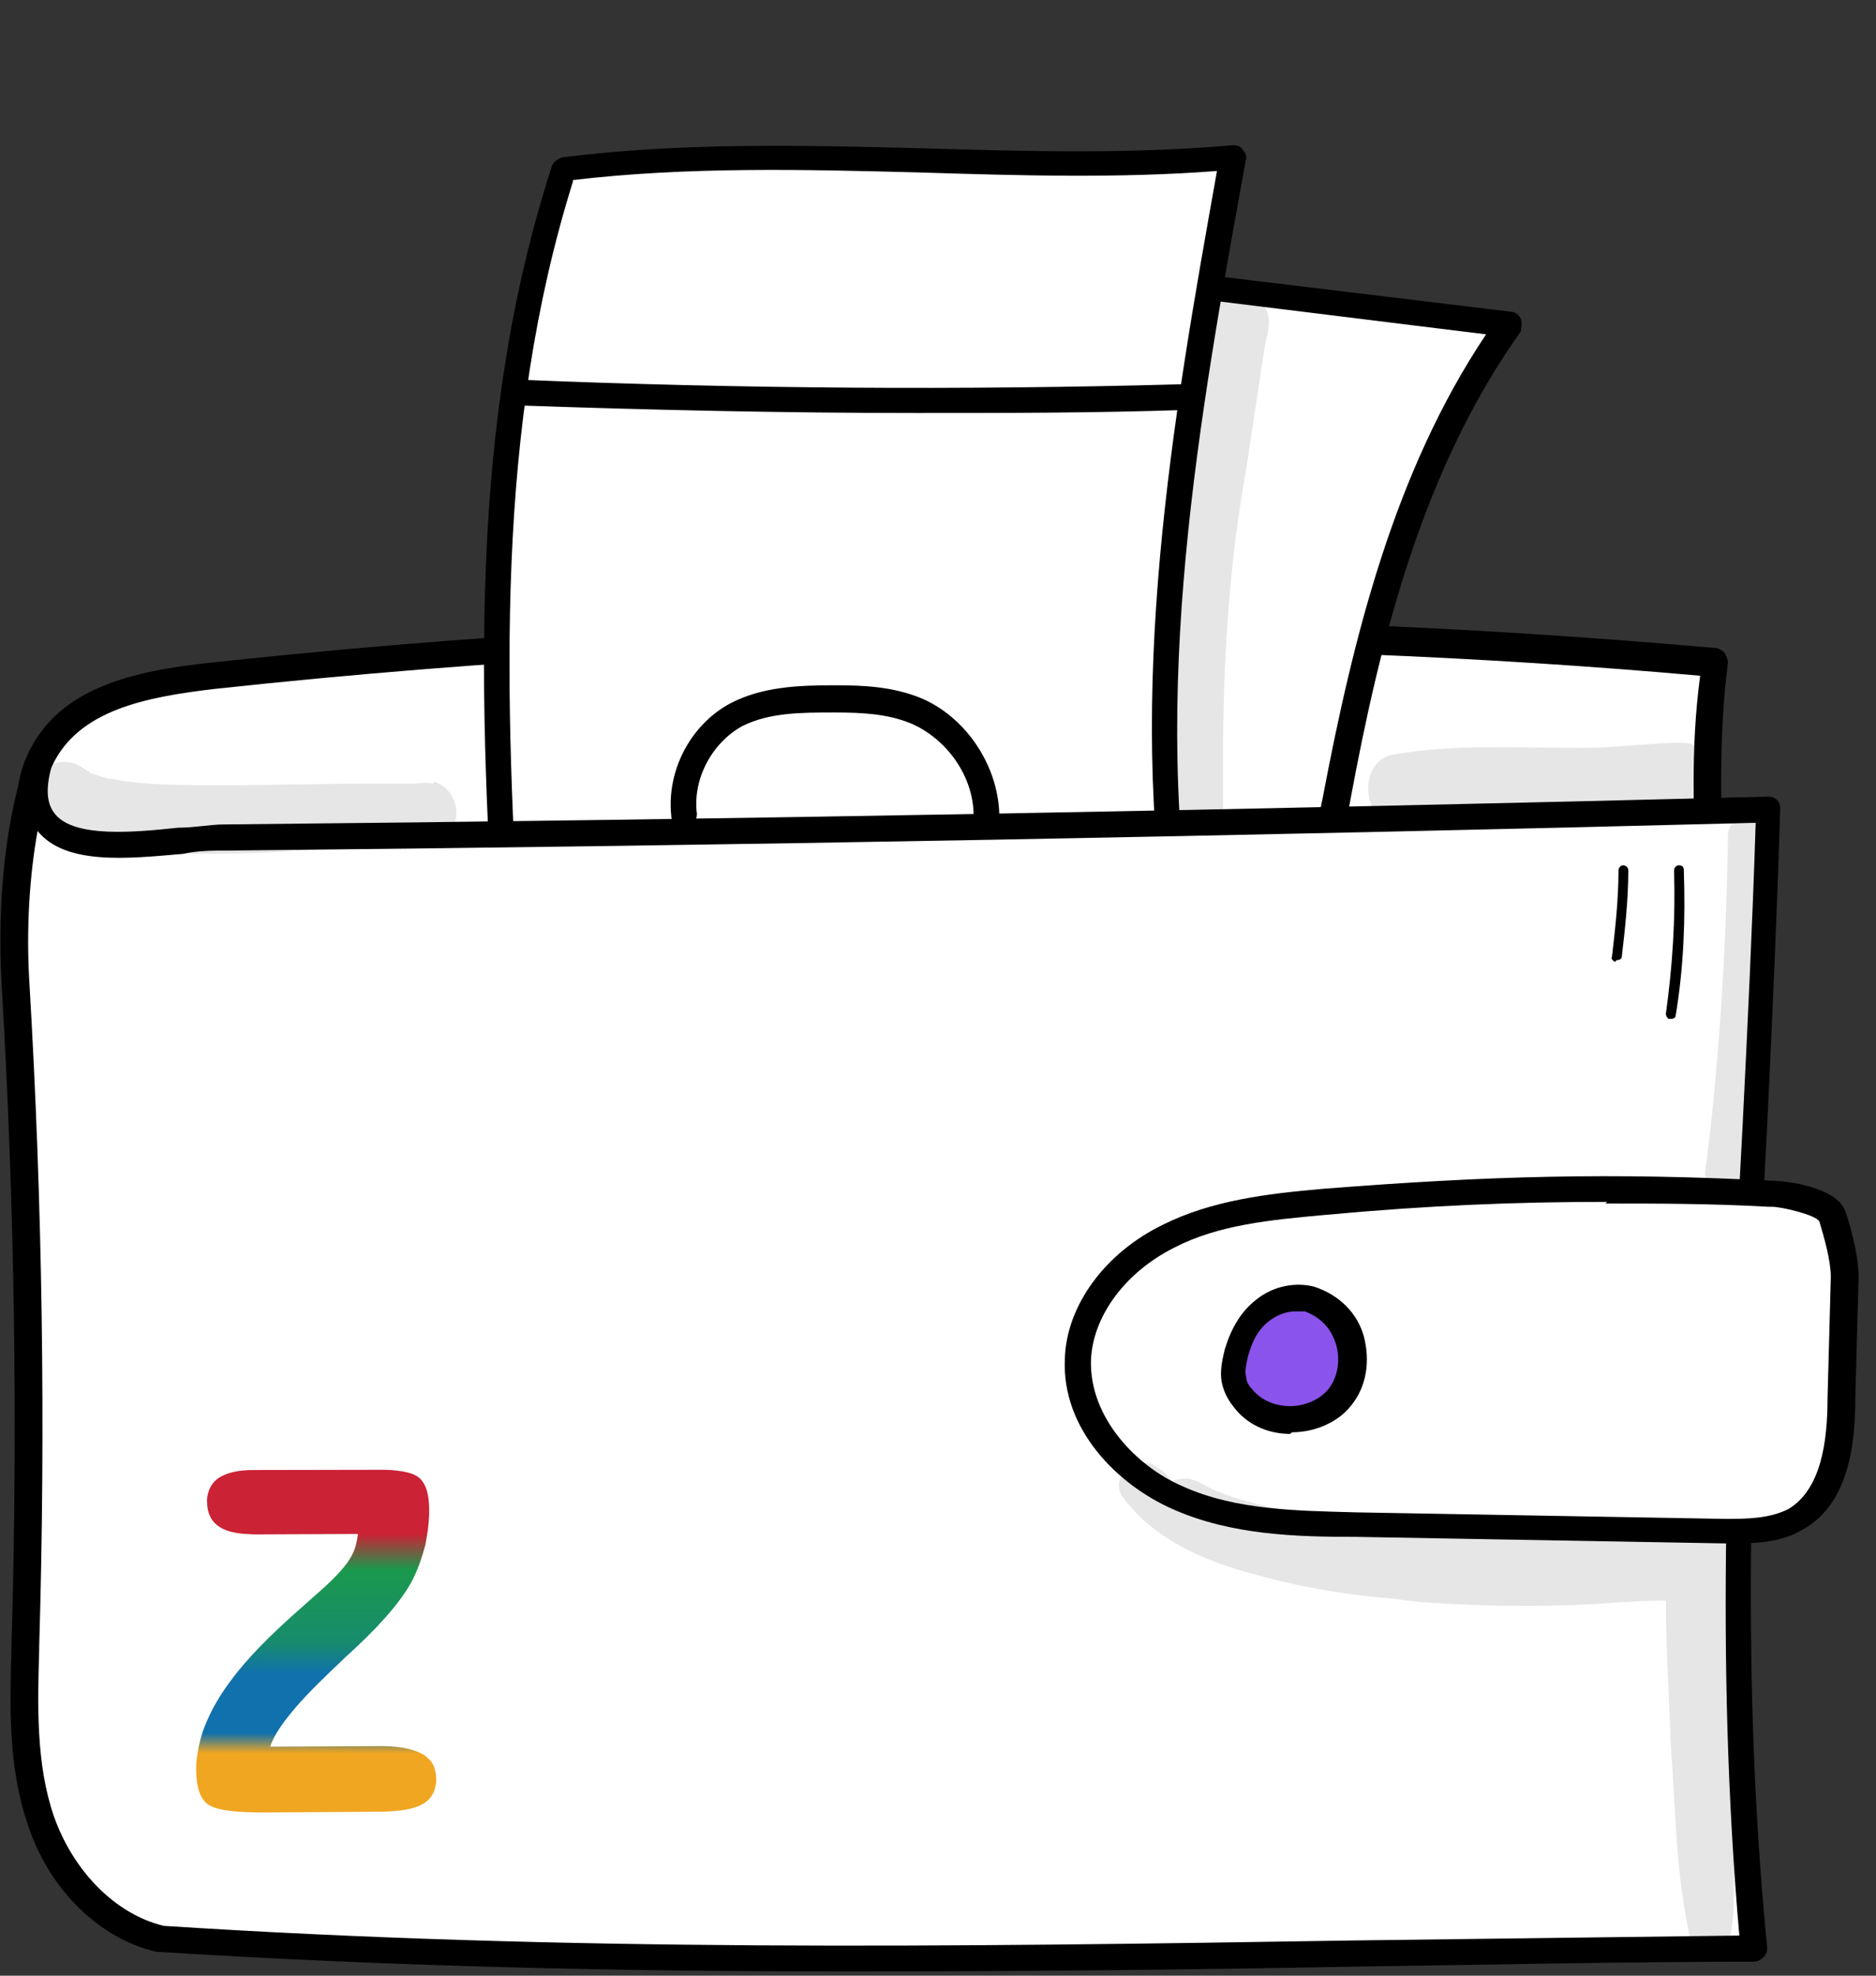 <svg width="95" height="100" viewBox="0 0 95 100" fill="none" xmlns="http://www.w3.org/2000/svg">
<rect x="0" y="0" width="95" height="100" fill="#333333" stroke="none"/>
<g clip-path="url(#clip0_84_1141)">
<path d="M86.84 33.542C61.532 31.309 36.059 31.557 10.834 34.286C7.361 34.617 3.556 35.361 2.068 38.504C0.331 42.391 3.639 46.775 7.443 48.677C13.233 51.571 20.015 51.819 26.465 51.819C45.901 51.902 65.419 50.992 84.524 47.188C85.268 47.023 86.095 46.857 86.426 46.196C86.674 45.782 86.674 45.203 86.674 44.624C86.509 41.068 86.343 37.429 86.922 33.542H86.84Z" fill="white"/>
<path d="M28.781 52.481C28.037 52.481 27.21 52.481 26.383 52.481C19.518 52.481 12.819 52.15 7.03 49.256C2.812 47.105 -0.496 42.309 1.406 38.173C2.977 34.782 6.782 33.955 10.669 33.542C35.894 30.812 61.532 30.564 86.84 32.797C87.005 32.797 87.171 32.88 87.336 33.046C87.419 33.211 87.501 33.376 87.501 33.542C87.005 37.429 87.171 41.068 87.253 44.541C87.253 45.038 87.253 45.782 86.922 46.444C86.343 47.436 85.186 47.602 84.524 47.767C68.562 50.992 51.277 52.398 28.698 52.398L28.781 52.481ZM52.517 32.632C38.623 32.632 24.729 33.376 10.917 34.865C7.361 35.279 3.97 35.94 2.647 38.752C1.075 42.143 4.053 46.196 7.691 48.098C13.233 50.91 19.766 51.158 26.465 51.158C27.293 51.158 28.037 51.158 28.781 51.158C51.194 51.158 68.397 49.752 84.276 46.526C84.855 46.444 85.516 46.278 85.764 45.865C85.93 45.617 85.93 45.203 85.93 44.707C85.764 41.399 85.599 37.925 86.095 34.203C74.93 33.211 63.765 32.797 52.517 32.797V32.632Z" fill="black"/>
<path d="M58.03 14.167C64.155 14.932 70.28 15.698 76.404 16.387C71.428 23.431 69.284 32.005 67.6 40.504C67.294 41.958 66.988 43.566 65.763 44.485C65.15 44.944 64.385 45.174 63.619 45.327C62.241 45.633 60.786 46.016 59.408 45.633C56.575 44.944 55.197 41.729 54.661 38.896C53.053 30.627 54.891 21.976 58.03 14.167V14.167Z" fill="white"/>
<path d="M60.633 46.475C60.174 46.475 59.714 46.475 59.255 46.322C55.733 45.48 54.432 41.422 54.049 39.049C52.594 31.546 53.743 23.124 57.417 13.937C57.494 13.631 57.8 13.478 58.107 13.554L76.481 15.775C76.711 15.775 76.941 15.928 77.017 16.157C77.094 16.387 77.017 16.617 77.017 16.77C72.041 23.737 69.897 32.312 68.366 40.58C68.136 41.958 67.753 43.872 66.299 44.944C65.533 45.48 64.691 45.71 63.925 45.863C63.007 46.093 61.935 46.322 60.786 46.322L60.633 46.475ZM58.413 14.856C54.968 23.584 53.896 31.623 55.274 38.743C55.657 40.81 56.728 44.332 59.561 45.021C60.786 45.327 62.164 45.021 63.466 44.715C64.155 44.561 64.844 44.408 65.38 43.949C66.375 43.26 66.681 41.882 66.988 40.351C68.519 32.312 70.586 23.89 75.256 16.923L58.489 14.856H58.413Z" fill="black"/>
<path d="M25.874 49.997C24.956 36.14 24.267 21.823 28.554 8.578C39.809 7.123 51.293 9.037 62.47 7.966C60.02 21.517 57.494 35.374 60.02 48.849L25.798 49.921L25.874 49.997Z" fill="white"/>
<path d="M25.875 50.686C25.568 50.686 25.262 50.457 25.185 50.074C24.19 34.991 23.731 21.44 27.942 8.425C28.018 8.195 28.248 8.042 28.477 7.965C34.526 7.2 40.727 7.353 46.699 7.506C51.905 7.659 57.188 7.812 62.394 7.353C62.624 7.353 62.777 7.353 62.93 7.583C63.083 7.736 63.16 7.965 63.083 8.119C60.786 20.828 58.106 35.221 60.633 48.772C60.633 48.925 60.633 49.155 60.48 49.308C60.327 49.461 60.174 49.538 60.02 49.538L25.798 50.61L25.875 50.686ZM29.013 9.19C25.109 21.67 25.492 34.762 26.41 49.308L59.255 48.236C56.958 34.991 59.408 21.057 61.628 8.655C56.652 9.037 51.522 8.884 46.622 8.731C40.804 8.578 34.832 8.425 29.013 9.114V9.19Z" fill="black"/>
<path d="M46.393 20.904C39.655 20.904 32.918 20.751 26.257 20.521C25.875 20.521 25.645 20.215 25.645 19.832C25.645 19.449 25.951 19.22 26.334 19.22C37.435 19.679 48.766 19.756 59.867 19.449C60.25 19.449 60.556 19.756 60.556 20.062C60.556 20.445 60.25 20.751 59.944 20.751C55.427 20.904 50.986 20.904 46.469 20.904H46.393Z" fill="black"/>
<path d="M49.991 41.882C49.608 41.882 49.379 41.576 49.302 41.269C49.302 39.279 47.924 37.365 46.087 36.599C44.938 36.14 43.713 36.063 42.258 36.063C40.574 36.063 38.966 36.063 37.588 36.752C36.057 37.594 35.062 39.432 35.291 41.193C35.291 41.576 35.062 41.882 34.679 41.882C34.296 41.882 33.99 41.652 33.99 41.269C33.76 38.973 34.985 36.676 36.976 35.604C38.584 34.762 40.421 34.685 42.258 34.685C43.79 34.685 45.168 34.762 46.546 35.298C48.843 36.216 50.527 38.666 50.604 41.193C50.604 41.576 50.297 41.882 49.991 41.882V41.882Z" fill="black"/>
<g opacity="0.1">
<path d="M64.078 15.392C63.389 14.167 61.399 14.397 61.092 15.775C60.021 21.593 59.331 26.034 58.796 31.087C58.489 34.532 58.796 37.901 58.949 41.346C59.178 42.341 60.327 42.801 61.169 42.341C61.705 42.035 62.011 41.423 61.935 40.81C61.935 39.968 61.935 39.202 61.935 38.36C61.935 33.001 62.317 28.101 63.083 23.89C63.389 21.9 63.696 19.832 64.002 17.842C64.078 17.076 64.538 16.234 64.002 15.469L64.078 15.392Z" fill="black"/>
</g>
<path d="M89.569 40.985C63.517 41.647 37.465 42.143 11.413 42.391C7.94 42.391 0.413 44.376 2.15 38.504C0.91 41.812 0.662 46.278 0.827 49.835C1.489 61 1.654 72.165 1.323 83.33C1.241 86.307 1.158 89.367 2.068 92.179C3.06 94.991 5.293 97.555 8.188 98.217C35.646 100.036 61.615 98.878 88.907 98.713C87.088 78.864 89.073 60.834 89.652 41.068L89.569 40.985Z" fill="white"/>
<path d="M42.923 99.788C31.428 99.788 19.932 99.54 8.022 98.796C8.022 98.796 8.022 98.796 7.94 98.796C5.045 98.134 2.481 95.653 1.406 92.345C0.413 89.45 0.496 86.39 0.579 83.495V83.33C0.91 72.248 0.744 61 0.083 49.835C-0.166 45.451 0.331 41.151 1.406 38.256C1.571 37.925 1.902 37.76 2.233 37.842C2.564 37.925 2.729 38.339 2.646 38.669C2.316 39.827 2.316 40.654 2.812 41.233C3.804 42.391 6.699 42.143 9.015 41.895C9.842 41.895 10.669 41.73 11.33 41.73C37.3 41.481 63.6 40.985 89.486 40.324C89.651 40.324 89.817 40.324 89.982 40.489C90.148 40.654 90.148 40.82 90.148 40.985C89.982 46.444 89.734 51.819 89.486 57.03C88.742 71.007 88.08 84.24 89.486 98.547C89.486 98.713 89.486 98.878 89.321 99.044C89.155 99.209 88.99 99.292 88.825 99.292C82.043 99.292 75.178 99.457 68.645 99.54C59.961 99.705 51.442 99.788 43.006 99.788H42.923ZM8.188 97.472C28.698 98.796 48.051 98.547 68.562 98.217C74.93 98.134 81.464 98.051 88.08 97.969C86.84 83.826 87.501 70.759 88.246 56.947C88.494 51.985 88.742 46.857 88.907 41.647C63.186 42.309 37.134 42.805 11.413 43.053C10.834 43.053 10.007 43.053 9.263 43.218C6.451 43.466 3.308 43.797 1.902 42.06C1.489 44.376 1.323 47.023 1.489 49.752C2.15 60.917 2.316 72.165 1.985 83.33V83.495C1.902 86.307 1.819 89.285 2.729 91.931C3.722 94.743 5.872 96.893 8.27 97.472H8.188Z" fill="black"/>
<path d="M21.923 89.296C21.8 89.082 21.6 88.908 21.36 88.763C21.1 88.632 20.8 88.529 20.406 88.464C20.011 88.398 19.629 88.37 19.152 88.379L13.687 88.407C13.807 88.004 14.101 87.507 14.569 86.915C15.085 86.243 15.83 85.469 16.771 84.568C17.105 84.254 17.357 84.013 17.525 83.847C17.648 83.745 17.816 83.579 18.044 83.37C19.526 81.978 20.495 80.8 20.954 79.837C21.223 79.282 21.405 78.714 21.553 78.14C21.578 77.985 21.607 77.814 21.632 77.66C21.7 77.248 21.737 76.814 21.734 76.408C21.728 76.02 21.693 75.697 21.613 75.437C21.533 75.177 21.41 74.963 21.241 74.812C21.041 74.638 20.758 74.538 20.347 74.47C20.021 74.416 19.621 74.385 19.144 74.394L12.837 74.406C12.08 74.404 11.495 74.536 11.081 74.802C10.764 75.013 10.57 75.334 10.505 75.728C10.488 75.831 10.471 75.933 10.488 76.042C10.489 76.57 10.697 77.01 11.095 77.27C11.332 77.432 11.632 77.535 12.009 77.597C12.249 77.637 12.529 77.648 12.843 77.665L18.13 77.643C18.116 77.729 18.099 77.832 18.085 77.917C18.031 78.243 17.928 78.543 17.757 78.832C17.532 79.234 17.055 79.772 16.311 80.441C16.105 80.618 15.794 80.901 15.36 81.287C13.694 82.737 12.463 83.995 11.665 85.096C11.1 85.847 10.675 86.605 10.373 87.365C10.194 87.811 10.085 88.251 10.014 88.679C9.943 89.108 9.932 89.282 9.935 89.582C9.936 90.004 9.982 90.364 10.076 90.644C10.168 90.941 10.308 91.158 10.511 91.315C10.7 91.452 10.982 91.552 11.377 91.617C11.891 91.702 12.588 91.747 13.488 91.738L19.218 91.701C20.24 91.694 20.965 91.568 21.414 91.308C21.782 91.104 21.996 90.77 22.067 90.341C22.084 90.239 22.104 90.119 22.087 90.01C22.081 89.727 22.017 89.47 21.895 89.256L21.923 89.296Z" fill="url(#paint0_linear_84_1141)"/>
<path d="M89.652 60.338C81.464 60.007 75.261 60.09 67.073 60.752C64.344 61 61.615 61.248 59.216 62.488C56.818 63.729 54.75 66.045 54.668 68.774C54.585 71.834 56.901 74.563 59.713 75.804C62.525 77.044 65.667 77.127 68.727 77.127C74.93 77.21 81.216 77.375 87.419 77.458C88.659 77.458 89.9 77.458 90.975 76.879C92.96 75.721 93.291 72.992 93.373 70.759L93.539 64.639C93.539 63.729 93.208 62.406 92.877 61.579C92.546 60.752 90.231 60.338 89.734 60.421L89.652 60.338Z" fill="white"/>
<path d="M87.997 78.12C87.749 78.12 87.584 78.12 87.336 78.12L68.645 77.789C65.667 77.789 62.359 77.706 59.382 76.383C56.57 75.142 53.758 72.33 53.923 68.774C54.006 66.045 55.991 63.398 58.886 61.992C61.367 60.752 64.179 60.421 66.99 60.173C75.426 59.511 81.546 59.346 89.651 59.759C90.479 59.759 93.042 60.09 93.456 61.331C93.621 61.827 94.118 63.398 94.118 64.639L93.952 70.759C93.952 73.323 93.539 76.217 91.223 77.458C90.231 78.037 88.99 78.12 87.997 78.12V78.12ZM81.381 60.834C76.832 60.834 72.449 61 67.073 61.496C64.344 61.744 61.697 61.992 59.464 63.15C56.983 64.391 55.329 66.624 55.246 68.857C55.164 71.751 57.562 74.232 59.878 75.225C62.607 76.465 65.833 76.465 68.645 76.548L87.336 76.879C88.411 76.879 89.569 76.879 90.561 76.383C92.215 75.39 92.546 72.992 92.546 70.759L92.712 64.639C92.712 63.812 92.381 62.654 92.133 61.827C91.967 61.496 90.231 61.082 89.734 61.082C89.734 61.082 89.651 61.082 89.569 61.082C86.674 60.917 83.945 60.917 81.298 60.917L81.381 60.834Z" fill="black"/>
<path d="M66.246 65.796C65.419 65.548 64.51 65.796 63.848 66.293C63.186 66.789 62.773 67.616 62.525 68.443C62.359 68.857 62.359 69.353 62.442 69.766C62.442 70.097 62.69 70.428 62.938 70.759C64.096 72.247 66.66 72.247 67.818 70.759C68.976 69.27 68.645 66.541 66.329 65.796H66.246Z" fill="#8A53EB"/>
<path d="M65.337 72.578C64.179 72.578 63.104 72.082 62.442 71.172C62.111 70.759 61.946 70.345 61.863 69.932C61.78 69.436 61.863 68.939 62.028 68.278C62.359 67.203 62.855 66.376 63.6 65.796C64.51 65.052 65.667 64.887 66.577 65.135C67.818 65.548 68.728 66.458 69.058 67.616C69.389 68.857 69.224 70.18 68.397 71.172C67.735 71.999 66.577 72.496 65.419 72.496L65.337 72.578ZM65.585 66.376C65.171 66.376 64.675 66.541 64.261 66.872C63.6 67.368 63.352 68.112 63.186 68.691C63.104 69.105 63.021 69.436 63.104 69.684C63.104 69.932 63.269 70.18 63.434 70.345C63.848 70.841 64.51 71.172 65.337 71.172C66.081 71.172 66.825 70.841 67.239 70.345C67.735 69.766 67.9 68.857 67.652 68.029C67.487 67.533 67.156 66.789 66.081 66.376C65.915 66.376 65.75 66.376 65.585 66.376V66.376Z" fill="black"/>
<g opacity="0.1">
<path d="M21.917 39.662C21.669 39.579 21.09 39.662 21.007 39.662C20.428 39.662 19.766 39.662 19.187 39.662C16.541 39.662 13.812 39.745 11.165 39.745C9.594 39.745 8.105 39.745 6.616 39.579C6.368 39.579 5.789 39.414 5.541 39.414C5.376 39.414 4.962 39.248 4.714 39.166C4.714 39.166 4.549 39.166 4.549 39.083C4.218 38.918 3.887 38.587 3.474 38.587C1.819 38.339 0.992 40.654 2.481 41.481C4.466 42.887 6.947 43.136 9.263 43.218C11.165 43.218 13.15 43.218 15.052 43.053C16.872 42.97 18.608 42.805 20.428 42.639C21.09 42.639 21.917 42.805 22.495 42.309C23.571 41.647 23.157 39.91 21.999 39.579L21.917 39.662Z" fill="black"/>
</g>
<g opacity="0.1">
<path d="M85.351 37.594C83.366 37.594 81.381 37.925 79.396 37.843C76.502 37.843 73.607 37.677 70.712 38.173C68.562 38.339 68.975 42.143 71.043 41.564C72.366 41.233 75.757 41.399 78.321 41.316C80.637 41.316 82.953 41.068 85.268 40.903C87.088 40.903 87.17 37.677 85.268 37.594H85.351Z" fill="black"/>
</g>
<g opacity="0.1">
<path d="M87.998 79.856C87.998 79.856 88.08 79.774 88.163 79.691C88.659 78.864 88.163 77.623 87.253 77.375C87.005 77.375 86.757 77.375 86.426 77.375C86.344 77.375 86.261 77.375 86.095 77.375C83.366 77.541 80.637 77.375 77.908 77.458C74.021 77.541 70.133 77.21 66.246 76.713C65.915 76.713 65.006 76.465 64.758 76.383C63.682 76.135 62.607 75.886 61.615 75.473C60.953 75.225 60.374 74.646 59.63 74.894C59.547 74.894 59.465 74.894 59.382 74.977C59.134 74.729 58.968 74.481 58.638 74.315C57.728 73.488 56.156 74.563 56.818 75.721C58.555 78.12 61.45 79.195 64.179 79.856C66.329 80.435 68.562 80.766 70.712 80.931C71.953 81.18 76.254 81.345 78.652 81.262C80.554 81.262 82.456 81.014 84.359 81.014C84.359 83.413 84.524 85.894 84.607 88.292C84.855 91.6 84.855 94.909 85.599 98.134C85.847 99.044 87.088 99.209 87.501 98.382C87.915 97.141 87.749 95.818 87.832 94.578C87.832 91.6 87.667 88.54 87.832 85.563C87.832 84.322 87.998 83.082 88.163 81.841C88.163 81.18 88.328 80.353 87.915 79.939C87.915 79.939 87.915 79.856 87.915 79.774L87.998 79.856Z" fill="black"/>
</g>
<g opacity="0.1">
<path d="M89.569 41.978C89.156 40.903 87.419 41.233 87.501 42.391C87.419 48.181 87.005 54.466 86.344 59.346C86.344 60.338 87.584 60.834 88.246 60.173C88.742 59.676 88.494 58.932 88.659 58.353C88.659 59.015 88.907 56.285 88.907 55.789C89.238 52.068 89.569 48.346 89.569 44.624C89.569 43.714 89.817 42.805 89.569 41.978V41.978Z" fill="black"/>
</g>
<path d="M84.524 51.571C84.441 51.571 84.359 51.406 84.359 51.323C84.689 48.925 84.855 46.526 84.772 44.045C84.772 43.963 84.855 43.797 85.02 43.797C85.186 43.797 85.268 43.88 85.268 44.045C85.351 46.526 85.268 48.925 84.855 51.406C84.855 51.489 84.772 51.571 84.607 51.571H84.524Z" fill="black"/>
<path d="M81.795 48.677C81.712 48.677 81.546 48.511 81.629 48.429C81.795 47.023 81.96 45.534 81.96 44.045C81.96 43.963 82.043 43.797 82.208 43.797C82.291 43.797 82.456 43.88 82.456 44.045C82.456 45.534 82.291 47.023 82.126 48.429C82.126 48.511 82.043 48.594 81.877 48.594L81.795 48.677Z" fill="black"/>
</g>
<defs>
<linearGradient id="paint0_linear_84_1141" x1="14.781" y1="74.454" x2="14.771" y2="92.179" gradientUnits="userSpaceOnUse">
<stop stop-color="#CB2235"/>
<stop offset="0.18" stop-color="#CB2235"/>
<stop offset="0.282" stop-color="#1B994D"/>
<stop offset="0.49" stop-color="#178B6D"/>
<stop offset="0.58" stop-color="#1071AD"/>
<stop offset="0.749" stop-color="#1071AD"/>
<stop offset="0.806" stop-color="#F0A621"/>
</linearGradient>
<clipPath id="clip0_84_1141">
<rect width="94.118" height="100" fill="white"/>
</clipPath>
</defs>
</svg>
